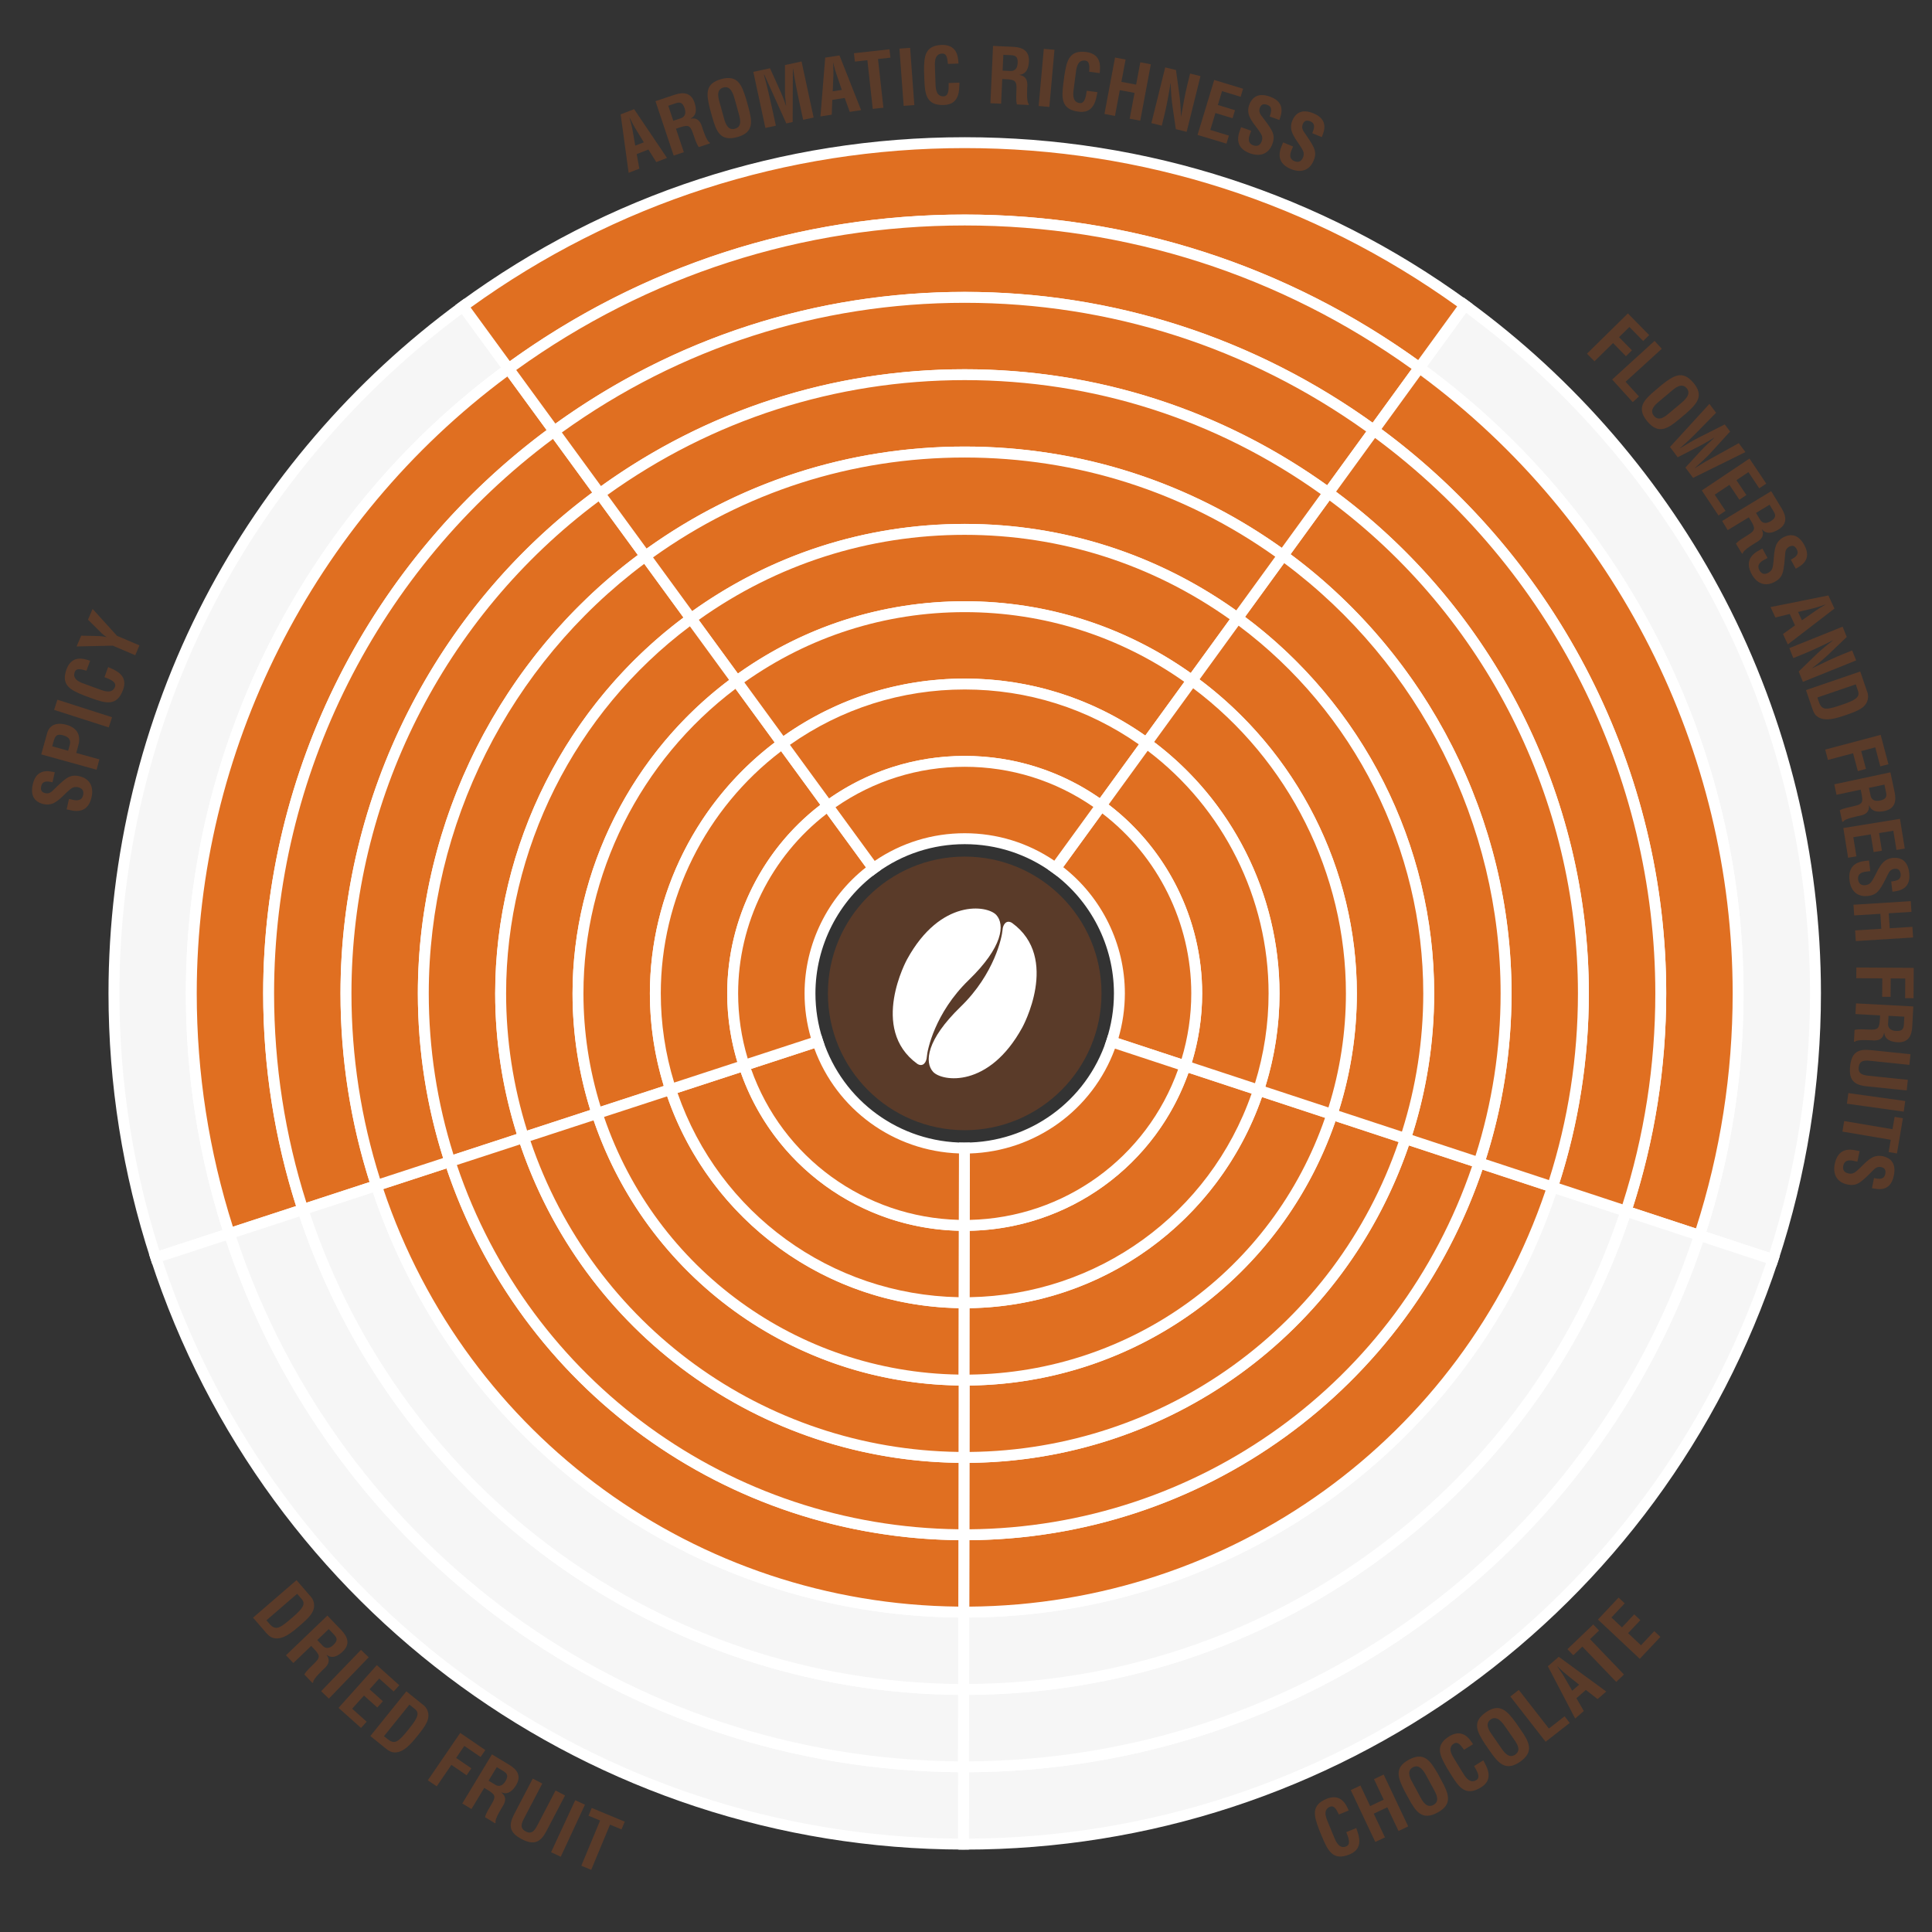 <svg xml:space="preserve" style="enable-background:new 0 0 595.28 595.28;" viewBox="0 0 595.28 595.28" y="0px" x="0px" id="Livello_1" version="1.1" xmlns:xlink="http://www.w3.org/1999/xlink" xmlns="http://www.w3.org/2000/svg"><rect x="0" y="0" width="595.28" height="595.28" fill="#333333" stroke="none"/> <style type="text/css"> .st0{fill:#F6F6F6;} .st1{fill:#FFFFFF;} .st2{fill:#E06F21;} .st3{fill:#5A3B29;} </style> <path d="M58.94,306.08c0-79.05,38.5-149.1,97.77-192.45l-14.05-19.25C77.47,142.07,35.11,219.12,35.11,306.08 c0,28.42,4.54,55.78,12.91,81.41l22.66-7.4C63.07,356.79,58.94,331.92,58.94,306.08z" class="st0"></path> <path d="M46.94,389.61l-0.52-1.6c-8.62-26.41-12.99-53.97-12.99-81.94c0-42.19,10.21-84.16,29.52-121.35 c18.68-35.99,45.91-67.7,78.72-91.7l1.36-0.99L159.06,114l-1.36,0.99c-60.79,44.46-97.08,115.9-97.08,191.09 c0,25.08,3.92,49.81,11.65,73.49l0.52,1.6L46.94,389.61z M142.3,96.74c-31.79,23.58-58.18,54.51-76.37,89.54 C46.87,223,36.79,264.42,36.79,306.08c0,27.04,4.14,53.71,12.31,79.29l19.46-6.36c-7.5-23.54-11.3-48.06-11.3-72.93 c0-75.7,36.27-147.65,97.11-192.81L142.3,96.74z" class="st1"></path> <path d="M535.53,306.08c0,26.04-4.19,51.1-11.91,74.55l22.64,7.46c8.49-25.8,13.1-53.36,13.1-82.01 c0-87.17-42.57-164.4-108.04-212.05l-14.01,19.28C496.83,156.63,535.53,226.83,535.53,306.08z" class="st0"></path> <path d="M547.33,390.21l-25.83-8.51l0.53-1.6c7.85-23.84,11.83-48.75,11.83-74.03c0-75.41-36.46-146.96-97.52-191.42 l-1.36-0.99l15.99-22l1.36,0.99c32.95,23.99,60.3,55.73,79.07,91.79c19.4,37.27,29.66,79.32,29.66,121.62 c0,28.18-4.44,55.95-13.19,82.53L547.33,390.21z M525.74,379.56l19.45,6.4c8.29-25.76,12.5-52.62,12.5-79.88 c0-41.76-10.12-83.28-29.28-120.07c-18.28-35.11-44.78-66.07-76.71-89.63l-12.03,16.56c61.12,45.15,97.55,117.22,97.55,193.14 C537.21,331.15,533.35,355.86,525.74,379.56z" class="st1"></path> <path d="M297.24,67.79c52.36,0,100.76,16.9,140.08,45.52l14.01-19.28c-43.25-31.48-96.5-50.07-154.09-50.07 c-57.81,0-111.24,18.73-154.58,50.43l14.05,19.25C196.11,84.81,244.68,67.79,297.24,67.79z" class="st2"></path> <path d="M156.35,115.98l-16.04-21.96l1.36-0.99c45.39-33.2,99.19-50.75,155.57-50.75c56.16,0,109.79,17.43,155.08,50.39 l1.36,0.99l-15.99,22l-1.36-0.99c-40.62-29.57-88.72-45.2-139.09-45.2c-50.57,0-98.82,15.74-139.53,45.52L156.35,115.98z M145.01,94.75l12.07,16.53c41.01-29.56,89.43-45.18,140.15-45.18c50.53,0,98.79,15.5,139.71,44.86l12.03-16.56 c-44.42-31.91-96.85-48.77-151.74-48.77C242.14,45.64,189.54,62.61,145.01,94.75z" class="st1"></path> <path d="M523.62,380.63c-31.3,95.09-120.82,163.74-226.38,163.74c-0.12,0-0.24,0-0.35,0l-0.04,23.83 c0.13,0,0.26,0,0.39,0c116.12,0,214.59-75.52,249.02-180.12L523.62,380.63z" class="st0"></path> <path d="M297.24,569.89l-1.91,0l-0.16-1.69l0.04-25.51l1.89,0c102.59,0,192.92-65.34,224.93-162.59l0.53-1.6l25.83,8.51 l-0.53,1.6C512.17,497.04,411.45,569.89,297.24,569.89z M298.56,546.05l-0.03,20.46c111.76-0.61,210.06-71.66,245.6-177.36 l-19.45-6.4C491.9,480.08,401.35,545.49,298.56,546.05z" class="st1"></path> <path d="M70.68,380.09l-22.66,7.4C82.23,492.28,180.67,568.03,296.85,568.2l0.04-23.83 C191.27,544.22,101.78,475.36,70.68,380.09z" class="st0"></path> <path d="M298.52,569.88l-1.68,0c-114.32-0.17-214.96-73.25-250.42-181.87l-0.52-1.6l25.85-8.45l0.52,1.6 c31.8,97.42,122.07,162.97,224.61,163.12l1.68,0L298.52,569.88z M50.15,388.57c35.29,105.82,133.4,177.08,245.02,177.94l0.03-20.47 c-102.75-0.85-193.05-66.44-225.59-163.83L50.15,388.57z" class="st1"></path> <path d="M82.77,306.08c0-71.15,34.65-134.19,87.99-173.21l-14.05-19.25c-59.27,43.35-97.77,113.4-97.77,192.45 c0,25.84,4.13,50.71,11.74,74.01l22.66-7.4C86.49,351.72,82.77,329.34,82.77,306.08z" class="st2"></path> <path d="M69.6,382.21l-0.52-1.6c-7.84-24.02-11.82-49.1-11.82-74.53c0-76.26,36.81-148.71,98.46-193.81l1.36-0.99 l16.04,21.96l-1.36,0.99c-54.67,39.99-87.31,104.23-87.31,171.85c0,22.55,3.53,44.79,10.48,66.09l0.52,1.6L69.6,382.21z M156.35,115.99c-59.98,44.53-95.73,115.46-95.73,190.1c0,24.52,3.75,48.69,11.14,71.89l19.46-6.36 c-6.72-21.15-10.13-43.19-10.13-65.53c0-68.13,32.61-132.88,87.33-173.57L156.35,115.99z" class="st1"></path> <path d="M297.24,91.61c47.12,0,90.68,15.21,126.07,40.97l14.01-19.28C398,84.68,349.59,67.79,297.24,67.79 c-52.55,0-101.12,17.03-140.52,45.84l14.05,19.25C206.22,106.94,249.94,91.61,297.24,91.61z" class="st2"></path> <path d="M170.4,135.23l-16.04-21.96l1.36-0.99c41.29-30.2,90.23-46.17,141.52-46.17c51.09,0,99.87,15.85,141.07,45.84 l1.36,0.99l-15.98,22l-1.36-0.99c-36.53-26.59-79.78-40.65-125.08-40.65c-45.48,0-88.87,14.16-125.48,40.94L170.4,135.23z M159.06,114l12.07,16.53c36.9-26.56,80.47-40.6,126.1-40.6c45.45,0,88.88,13.93,125.7,40.31l12.03-16.56 c-40.33-28.93-87.92-44.21-137.73-44.21C247.23,69.47,199.49,84.86,159.06,114z" class="st1"></path> <path d="M93.33,372.69l-22.66,7.4c31.1,95.26,120.59,164.12,226.2,164.28l0.04-23.83 C201.87,520.4,121.32,458.43,93.33,372.69z" class="st0"></path> <path d="M298.56,546.05l-1.68,0c-104-0.15-195.54-66.64-227.8-165.44l-0.52-1.6l25.85-8.45l0.52,1.6 c28.6,87.61,109.77,146.56,201.99,146.69l1.68,0L298.56,546.05z M72.8,381.17c32.09,96,121.12,160.66,222.4,161.52l0.03-20.47 c-92.42-0.84-173.63-59.83-202.97-147.41L72.8,381.17z" class="st1"></path> <path d="M437.32,113.31l-14.01,19.28c53.57,38.99,88.39,102.17,88.39,173.5c0,23.44-3.77,45.99-10.72,67.1l22.64,7.46 c7.72-23.46,11.91-48.51,11.91-74.55C535.53,226.83,496.83,156.63,437.32,113.31z" class="st2"></path> <path d="M524.69,382.76l-25.83-8.51l0.53-1.6c7.06-21.44,10.64-43.84,10.64-66.57c0-67.81-32.79-132.16-87.7-172.14 l-1.36-0.99l15.98-22l1.36,0.99c61.93,45.08,98.91,117.66,98.91,194.13c0,25.63-4.04,50.89-12,75.08L524.69,382.76z M503.1,372.11 l19.45,6.4c7.5-23.36,11.31-47.72,11.31-72.43c0-74.85-35.92-145.9-96.17-190.42l-12.03,16.56 c54.97,40.67,87.73,105.54,87.73,173.86C513.38,328.61,509.92,350.81,503.1,372.11z" class="st1"></path> <path d="M297.24,520.55c-0.11,0-0.21,0-0.32,0l-0.04,23.83c0.12,0,0.24,0,0.35,0c105.57,0,195.09-68.65,226.38-163.74 l-22.64-7.46C472.81,458.76,392.25,520.55,297.24,520.55z" class="st0"></path> <path d="M297.24,546.06l-1.9,0l-0.14-1.69l0.04-25.51l1.86,0l0.13,1.68v-1.68c92.13,0,173.36-58.76,202.15-146.21 l0.53-1.6l25.83,8.51l-0.53,1.6C492.75,479.79,401.13,546.06,297.24,546.06z M298.6,522.22l-0.03,20.47 c101.42-0.61,190.61-65.08,222.93-160.99l-19.45-6.4C472.49,462.83,391.06,521.65,298.6,522.22z" class="st1"></path> <path d="M106.6,306.08c0-63.24,30.8-119.28,78.22-153.96l-14.05-19.25c-53.34,39.01-87.99,102.06-87.99,173.21 c0,23.26,3.72,45.64,10.56,66.61l22.66-7.4C109.9,346.65,106.6,326.75,106.6,306.08z" class="st2"></path> <path d="M92.26,374.81l-0.52-1.6c-7.06-21.64-10.65-44.22-10.65-67.13c0-68.69,33.15-133.95,88.68-174.56l1.36-0.99 l16.04,21.96l-1.36,0.99c-48.55,35.51-77.53,92.56-77.53,152.6c0,20.03,3.13,39.77,9.31,58.69l0.52,1.6L92.26,374.81z M170.4,135.23 c-53.85,40.05-85.95,103.79-85.95,170.85c0,21.99,3.35,43.68,9.96,64.49l19.46-6.36c-5.94-18.76-8.96-38.31-8.96-58.13 c0-60.56,28.96-118.12,77.55-154.32L170.4,135.23z" class="st1"></path> <path d="M115.99,365.29l-22.66,7.4c27.99,85.74,108.53,147.71,203.58,147.85l0.04-23.83 C212.46,496.59,140.87,441.5,115.99,365.29z" class="st0"></path> <path d="M298.6,522.23l-1.68,0c-93.67-0.14-176.13-60.02-205.18-149.01l-0.52-1.6l25.85-8.45l0.52,1.6 c25.4,77.8,97.48,130.15,179.37,130.27l1.68,0L298.6,522.23z M95.46,373.77c28.88,86.19,108.83,144.25,199.78,145.09l0.03-20.47 c-82.09-0.82-154.22-53.2-180.35-130.98L95.46,373.77z" class="st1"></path> <path d="M170.76,132.87l14.05,19.25c31.52-23.05,70.38-36.68,112.42-36.68c41.89,0,80.61,13.52,112.06,36.42 l14.01-19.28c-35.39-25.76-78.95-40.97-126.07-40.97C249.94,91.61,206.22,106.94,170.76,132.87z" class="st2"></path> <path d="M184.45,154.47l-16.04-21.96l1.36-0.99c37.19-27.2,81.27-41.58,127.46-41.58c46.02,0,89.95,14.28,127.06,41.29 l1.36,0.99l-15.98,22l-1.36-0.99c-32.44-23.61-70.85-36.1-111.08-36.1c-40.38,0-78.91,12.57-111.43,36.35L184.45,154.47z M173.12,133.25l12.07,16.53c32.81-23.57,71.51-36.01,112.05-36.01c40.38,0,78.96,12.36,111.69,35.75l12.03-16.56 C384.71,107,341.97,93.3,297.24,93.3C252.32,93.3,209.44,107.1,173.12,133.25z" class="st1"></path> <path d="M297.24,496.72c-0.09,0-0.19,0-0.28,0l-0.04,23.83c0.11,0,0.21,0,0.32,0c95.01,0,175.58-61.79,203.75-147.37 l-22.64-7.46C453.3,441.79,381.69,496.72,297.24,496.72z" class="st0"></path> <path d="M297.24,522.23l-1.84-0.03l-0.16-1.66l0.04-25.51l1.85,0l0.11,1.68v-1.68c81.81,0,153.95-52.18,179.51-129.84 l0.53-1.6l25.83,8.51l-0.53,1.6C473.34,462.54,390.82,522.23,297.24,522.23z M298.63,498.39l-0.03,20.46 c91.08-0.63,171.17-58.51,200.25-144.61l-19.45-6.4C453.08,445.57,380.76,497.81,298.63,498.39z" class="st1"></path> <path d="M487.87,306.08c0,20.83-3.35,40.88-9.53,59.64l22.64,7.46c6.95-21.11,10.72-43.66,10.72-67.1 c0-71.32-34.83-134.51-88.39-173.5l-14.01,19.28C456.91,186.52,487.87,242.68,487.87,306.08z" class="st2"></path> <path d="M502.05,375.3l-25.83-8.51l0.53-1.6c6.27-19.04,9.45-38.93,9.45-59.12c0-60.22-29.11-117.36-77.88-152.86 l-1.36-0.99l15.98-22l1.36,0.99c55.78,40.6,89.09,105.97,89.09,174.86c0,23.09-3.64,45.84-10.81,67.62L502.05,375.3z M480.46,364.65 l19.45,6.41c6.71-20.96,10.12-42.81,10.12-64.97c0-67.25-32.24-131.1-86.35-171.14l-12.03,16.56 c48.81,36.19,77.91,93.85,77.91,154.58C489.55,326.06,486.49,345.76,480.46,364.65z" class="st1"></path> <path d="M297.24,472.89c-0.08,0-0.17,0-0.25,0l-0.04,23.83c0.09,0,0.19,0,0.28,0c84.45,0,156.07-54.92,181.11-130.99 l-22.64-7.46C433.8,424.83,371.13,472.89,297.24,472.89z" class="st2"></path> <path d="M297.24,498.4l-1.83-0.03l-0.14-1.66l0.04-25.51l1.93,0c71.49,0,134.53-45.6,156.87-113.47l0.53-1.6l25.83,8.51 l-0.53,1.6C453.92,445.29,380.5,498.4,297.24,498.4z M298.67,474.56l-0.03,20.47c80.74-0.63,151.72-51.93,177.58-128.24l-19.45-6.41 C433.67,428.31,370.46,473.97,298.67,474.56z" class="st1"></path> <path d="M464.04,306.08c0,18.23-2.93,35.77-8.34,52.19l22.64,7.46c6.18-18.76,9.53-38.81,9.53-59.64 c0-63.4-30.96-119.56-78.57-154.22l-14.01,19.28C436.95,201.47,464.04,250.61,464.04,306.08z" class="st2"></path> <path d="M479.41,367.85l-25.83-8.51l0.53-1.6c5.48-16.64,8.25-34.02,8.25-51.66c0-52.62-25.44-102.56-68.06-133.58 l-1.36-0.99l15.98-22l1.36,0.99c49.63,36.13,79.26,94.29,79.26,155.58c0,20.54-3.23,40.79-9.61,60.17L479.41,367.85z M457.82,357.19 l19.44,6.41c5.92-18.56,8.93-37.9,8.93-57.52c0-59.66-28.57-116.3-76.52-151.86l-12.03,16.56c42.66,31.72,68.09,82.17,68.09,135.31 C465.72,323.51,463.06,340.7,457.82,357.19z" class="st1"></path> <path d="M138.64,357.89l-22.66,7.4c24.88,76.21,96.47,131.3,180.96,131.42l0.04-23.83 C223.06,472.78,160.41,424.57,138.64,357.89z" class="st2"></path> <path d="M298.63,498.4l-1.68,0c-83.34-0.12-156.71-53.4-182.56-132.58l-0.52-1.6l25.85-8.44l0.52,1.6 c22.19,67.98,85.19,113.73,156.75,113.84l1.68,0L298.63,498.4z M118.11,366.36c25.68,76.39,96.52,127.84,177.16,128.66l0.03-20.47 c-71.76-0.81-134.8-46.59-157.73-114.55L118.11,366.36z" class="st1"></path> <path d="M106.6,306.08c0,20.67,3.3,40.57,9.39,59.21l22.66-7.4c-5.32-16.31-8.22-33.72-8.22-51.81 c0-55.34,26.95-104.37,68.44-134.72l-14.05-19.25C137.4,186.8,106.6,242.84,106.6,306.08z" class="st2"></path> <path d="M114.91,367.41l-0.52-1.6c-6.28-19.25-9.47-39.35-9.47-59.73c0-61.12,29.5-119.18,78.91-155.32l1.36-0.99 l16.04,21.96l-1.36,0.99c-42.42,31.03-67.75,80.88-67.75,133.36c0,17.5,2.74,34.76,8.13,51.29l0.52,1.6L114.91,367.41z M184.46,154.48c-47.73,35.57-76.17,92.12-76.17,151.6c0,19.46,2.96,38.66,8.79,57.09l19.46-6.36c-5.17-16.38-7.79-33.44-7.79-50.73 c0-52.98,25.3-103.35,67.78-135.07L184.46,154.48z" class="st1"></path> <path d="M297.24,139.27c36.65,0,70.53,11.83,98.06,31.86l14.01-19.28c-31.46-22.9-70.18-36.42-112.06-36.42 c-42.04,0-80.9,13.62-112.42,36.68l14.05,19.25C226.45,151.19,260.45,139.27,297.24,139.27z" class="st2"></path> <path d="M198.5,173.72l-16.04-21.96l1.36-0.99c33.09-24.21,72.31-37,113.41-37c40.94,0,80.03,12.7,113.05,36.74 l1.36,0.99l-15.98,22l-1.36-0.99c-28.35-20.64-61.92-31.54-97.07-31.54c-35.29,0-68.96,10.99-97.37,31.77L198.5,173.72z M187.17,152.49l12.07,16.53c28.7-20.57,62.55-31.43,98-31.43c35.31,0,69.04,10.78,97.68,31.2l12.03-16.56 c-32.15-22.98-70.05-35.11-109.71-35.11C257.41,117.13,219.39,129.35,187.17,152.49z" class="st1"></path> <path d="M297.24,449.06c-0.07,0-0.14-0.01-0.21-0.01l-0.04,23.83c0.08,0,0.17,0,0.25,0 c73.9,0,136.56-48.06,158.47-114.62l-22.67-7.46C414.26,407.86,360.57,449.06,297.24,449.06z" class="st2"></path> <path d="M297.24,474.57h-1.68l-0.25-1.69l0.04-25.51l1.89,0c61.16,0,115.09-39.02,134.21-97.1l0.53-1.6l25.86,8.52 l-0.53,1.6C434.51,428.04,370.18,474.57,297.24,474.57z M298.7,450.73l-0.03,20.47c70.34-0.6,132.26-45.33,154.9-111.86l-19.47-6.41 C414.23,411.04,360.15,450.12,298.7,450.73z" class="st1"></path> <path d="M440.21,306.08c0,15.63-2.54,30.65-7.17,44.72l22.67,7.46c5.4-16.42,8.34-33.96,8.34-52.19 c0-55.47-27.09-104.62-68.75-134.94l-14.02,19.3C416.98,216.43,440.21,258.53,440.21,306.08z" class="st2"></path> <path d="M456.78,360.39l-25.86-8.52l0.53-1.6c4.7-14.29,7.09-29.16,7.09-44.2c0-45.01-21.78-87.74-58.25-114.29 l-1.36-0.99l16-22.01l1.36,0.99c43.48,31.65,69.44,82.6,69.44,136.3c0,18-2.83,35.73-8.42,52.71L456.78,360.39z M435.15,349.73 l19.47,6.41c5.13-16.15,7.74-32.99,7.74-50.06c0-52.07-24.9-101.5-66.7-132.59l-12.04,16.57c36.52,27.25,58.28,70.49,58.28,116.01 C441.89,320.91,439.63,335.59,435.15,349.73z" class="st1"></path> <path d="M154.26,306.08c0-47.43,23.11-89.45,58.67-115.46l-14.06-19.26c-41.49,30.34-68.44,79.38-68.44,134.72 c0,18.09,2.89,35.5,8.22,51.81l22.68-7.41C156.76,336.5,154.26,321.59,154.26,306.08z" class="st2"></path> <path d="M137.57,360.01l-0.52-1.6c-5.51-16.87-8.3-34.47-8.3-52.33c0-53.54,25.84-104.41,69.13-136.07l1.36-0.99 l16.05,21.98l-1.36,0.99c-36.31,26.56-57.99,69.21-57.99,114.1c0,14.92,2.35,29.69,6.98,43.88l0.52,1.6L137.57,360.01z M198.51,173.72c-41.61,31.09-66.4,80.44-66.4,132.36c0,16.94,2.56,33.64,7.62,49.69l19.48-6.37c-4.4-14.04-6.64-28.6-6.64-43.32 c0-45.4,21.65-88.56,58.01-115.81L198.51,173.72z" class="st1"></path> <path d="M297.24,163.1c31.41,0,60.44,10.16,84.04,27.33l14.02-19.3c-27.52-20.04-61.41-31.86-98.06-31.86 c-36.79,0-70.79,11.92-98.37,32.09l14.06,19.26C236.57,173.33,265.7,163.1,297.24,163.1z" class="st2"></path> <path d="M212.57,192.98L196.52,171l1.36-0.99c28.99-21.21,63.35-32.42,99.36-32.42c35.87,0,70.12,11.13,99.05,32.19 l1.36,0.99l-16,22.02l-1.36-0.99c-24.27-17.67-52.99-27.01-83.05-27.01c-30.18,0-58.99,9.4-83.31,27.2L212.57,192.98z M201.22,171.74l12.08,16.55c24.62-17.58,53.6-26.86,83.93-26.86c30.21,0,59.1,9.22,83.66,26.67l12.04-16.57 c-28.06-20-61.11-30.56-95.7-30.56C262.51,140.96,229.35,151.59,201.22,171.74z" class="st1"></path> <path d="M296.99,472.88l0.04-23.83c-63.37-0.09-117.04-41.42-135.7-98.57l-22.68,7.41 C160.41,424.57,223.06,472.78,296.99,472.88z" class="st2"></path> <path d="M298.67,474.57l-1.68,0c-73.02-0.11-137.29-46.79-159.94-116.15l-0.52-1.6l25.87-8.45l0.52,1.6 c18.99,58.18,72.89,97.32,134.1,97.41l1.68,0L298.67,474.57z M140.77,358.96c22.47,66.58,84.23,111.43,154.54,112.23l0.03-20.47 c-61.42-0.79-115.36-39.98-135.08-98.12L140.77,358.96z" class="st1"></path> <path d="M433.04,350.8l-22.63-7.45c-15.65,47.54-60.39,81.88-113.17,81.88c-0.06,0-0.12,0-0.18,0l-0.04,23.83 c0.07,0,0.14,0.01,0.21,0.01C360.57,449.06,414.26,407.86,433.04,350.8z" class="st2"></path> <path d="M297.24,450.74l-1.89-0.01l-0.01-1.68l0.04-25.51l1.87,0c50.83,0,95.67-32.44,111.56-80.72l0.53-1.6l25.83,8.51 l-0.53,1.6C415.06,410.79,359.85,450.74,297.24,450.74z M298.74,426.9l-0.03,20.47c59.99-0.61,112.79-38.76,132.2-95.5l-19.44-6.4 C394.83,393.78,349.85,426.28,298.74,426.9z" class="st1"></path> <path d="M297.24,186.93c26.18,0,50.37,8.46,70.03,22.78l14.01-19.27c-23.59-17.17-52.62-27.33-84.04-27.33 c-31.53,0-60.66,10.23-84.3,27.52l14.05,19.24C246.68,195.46,270.96,186.93,297.24,186.93z" class="st2"></path> <path d="M226.62,212.22l-16.03-21.96l1.36-0.99c24.91-18.22,54.4-27.85,85.3-27.85c30.77,0,60.17,9.56,85.02,27.65 l1.36,0.99l-15.98,22l-1.36-0.99c-20.18-14.69-44.05-22.45-69.04-22.45c-25.09,0-49.04,7.82-69.26,22.61L226.62,212.22z M215.29,191 l12.07,16.53c20.51-14.58,44.64-22.27,69.88-22.27c25.14,0,49.19,7.64,69.65,22.12l12.03-16.56 c-23.98-17.03-52.19-26.03-81.68-26.03C267.62,164.78,239.32,173.84,215.29,191z" class="st1"></path> <path d="M416.38,306.08c0,13.02-2.12,25.54-5.98,37.27l22.63,7.45c4.63-14.07,7.17-29.1,7.17-44.72 c0-47.55-23.23-89.65-58.94-115.65l-14.01,19.27C397.02,231.37,416.38,266.46,416.38,306.08z" class="st2"></path> <path d="M434.11,352.93l-25.83-8.51l0.53-1.6c3.91-11.88,5.89-24.24,5.89-36.74c0-37.42-18.1-72.94-48.43-95.01 l-1.36-0.99l15.98-22l1.36,0.99c37.34,27.18,59.63,70.92,59.63,117.01c0,15.39-2.44,30.61-7.26,45.25L434.11,352.93z M412.52,342.27 l19.44,6.4c4.36-13.8,6.57-28.12,6.57-42.6c0-44.45-21.24-86.67-56.9-113.29l-12.03,16.56c30.38,22.77,48.46,58.8,48.46,96.73 C418.06,318.38,416.2,330.55,412.52,342.27z" class="st1"></path> <path d="M178.09,306.08c0-39.53,19.26-74.54,48.89-96.21l-14.05-19.24c-35.56,26.01-58.67,68.02-58.67,115.46 c0,15.51,2.5,30.42,7.06,44.4l22.65-7.4C180.17,331.43,178.09,319,178.09,306.08z" class="st2"></path> <path d="M160.25,352.6l-0.52-1.6c-4.74-14.53-7.15-29.64-7.15-44.92c0-45.96,22.19-89.63,59.36-116.81l1.36-0.99 l16.03,21.96l-1.36,0.99c-30.19,22.08-48.21,57.54-48.21,94.86c0,12.41,1.95,24.68,5.8,36.48l0.52,1.6L160.25,352.6z M212.57,192.98 c-35.5,26.62-56.63,68.77-56.63,113.1c0,14.36,2.18,28.58,6.47,42.28l19.46-6.36c-3.62-11.64-5.46-23.71-5.46-35.92 c0-37.83,18-73.8,48.23-96.57L212.57,192.98z" class="st1"></path> <path d="M183.98,343.08l-22.65,7.4c18.66,57.16,72.33,98.48,135.7,98.57l0.04-23.83 C244.25,425.15,199.53,390.71,183.98,343.08z" class="st2"></path> <path d="M298.7,450.74l-1.68,0c-62.67-0.09-117.85-40.17-137.3-99.73l-0.52-1.6l25.85-8.44l0.52,1.6 c15.79,48.37,60.59,80.91,111.49,80.99l1.68,0L298.7,450.74z M163.45,351.55c19.27,56.77,71.93,95.02,131.89,95.81l0.03-20.47 c-51.09-0.78-95.95-33.36-112.46-81.7L163.45,351.55z" class="st1"></path> <path d="M201.92,306.08c0-31.62,15.41-59.63,39.12-76.97l-14.05-19.24c-29.63,21.67-48.89,56.69-48.89,96.21 c0,12.92,2.08,25.35,5.89,37l22.65-7.4C203.58,326.36,201.92,316.42,201.92,306.08z" class="st2"></path> <path d="M182.9,345.2l-0.52-1.6c-3.96-12.13-5.97-24.76-5.97-37.52c0-38.39,18.54-74.86,49.58-97.57l1.36-0.99 l16.03,21.96l-1.36,0.99c-24.06,17.6-38.43,45.87-38.43,75.61c0,9.89,1.56,19.67,4.63,29.08l0.52,1.6L182.9,345.2z M226.62,212.23 c-29.37,22.14-46.85,57.1-46.85,93.85c0,11.85,1.78,23.57,5.29,34.87l19.46-6.35c-2.84-9.25-4.28-18.83-4.28-28.52 c0-30.26,14.34-59.03,38.46-77.32L226.62,212.23z" class="st1"></path> <path d="M297.24,210.76c20.94,0,40.3,6.77,56.02,18.22l14.01-19.27c-19.66-14.31-43.85-22.78-70.03-22.78 c-26.28,0-50.55,8.53-70.25,22.93l14.05,19.24C256.79,217.58,276.21,210.76,297.24,210.76z" class="st2"></path> <path d="M240.67,231.46l-16.03-21.96l1.36-0.99c20.8-15.22,45.44-23.26,71.25-23.26c25.7,0,50.26,7.99,71.02,23.1 l1.36,0.99l-15.98,21.99l-1.36-0.99c-16.09-11.71-35.12-17.9-55.03-17.9c-20,0-39.09,6.23-55.21,18.02L240.67,231.46z M229.34,210.24l12.07,16.53c16.41-11.58,35.67-17.69,55.83-17.69c20.07,0,39.27,6.07,55.64,17.56l12.03-16.56 c-19.89-14.05-43.25-21.47-67.67-21.47C272.71,188.61,249.27,196.09,229.34,210.24z" class="st1"></path> <path d="M206.63,335.68l-22.65,7.4c15.55,47.63,60.28,82.07,113.08,82.14l0.04-23.83 C254.85,401.33,219.07,373.78,206.63,335.68z" class="st2"></path> <path d="M298.74,426.91l-1.68,0c-52.35-0.08-98.44-33.55-114.68-83.3l-0.52-1.6l25.85-8.44l0.52,1.6 c12.59,38.55,48.3,64.5,88.87,64.55l1.68,0L298.74,426.91z M186.11,344.15c16.07,46.95,59.64,78.6,109.27,79.38l0.03-20.47 c-40.77-0.76-76.53-26.74-89.85-65.26L186.11,344.15z" class="st1"></path> <path d="M297.24,401.4c-0.05,0-0.09,0-0.14,0l-0.04,23.83c0.06,0,0.12,0,0.18,0c52.78,0,97.52-34.34,113.17-81.88 l-22.63-7.45C375.25,373.93,339.46,401.4,297.24,401.4z" class="st2"></path> <path d="M297.24,426.91l-1.83-0.05l-0.03-1.64l0.04-25.51l1.82,0c40.53,0,76.27-25.86,88.94-64.35l0.53-1.6l25.83,8.51 l-0.53,1.6C395.65,393.54,349.53,426.91,297.24,426.91z M298.77,403.07l-0.03,20.47c49.65-0.62,93.34-32.19,109.53-79.12l-19.44-6.4 C375.42,376.52,339.56,402.43,298.77,403.07z" class="st1"></path> <path d="M367.26,209.71l-14.01,19.27c23.81,17.33,39.29,45.4,39.29,77.1c0,10.42-1.69,20.43-4.78,29.82l22.63,7.45 c3.86-11.73,5.98-24.25,5.98-37.27C416.38,266.46,397.02,231.37,367.26,209.71z" class="st2"></path> <path d="M411.48,345.47l-25.83-8.51l0.53-1.6c3.12-9.47,4.7-19.33,4.7-29.29c0-29.83-14.43-58.14-38.6-75.74l-1.36-0.99 l15.98-21.99l1.36,0.99c31.19,22.7,49.81,59.24,49.81,97.73c0,12.86-2.04,25.57-6.06,37.79L411.48,345.47z M389.88,334.82l19.44,6.4 c3.57-11.39,5.38-23.2,5.38-35.14c0-36.86-17.57-71.88-47.07-94.01l-12.03,16.56c24.22,18.29,38.64,47.11,38.64,77.46 C394.23,315.84,392.77,325.5,389.88,334.82z" class="st1"></path> <path d="M229.28,328.28l-22.65,7.4c12.44,38.1,48.22,65.65,90.47,65.71l0.04-23.83 C265.45,377.52,238.61,356.86,229.28,328.28z" class="st2"></path> <path d="M298.77,403.08l-1.68,0c-42.03-0.06-79.02-26.94-92.06-66.87l-0.52-1.6l25.85-8.44l0.52,1.6 c9.38,28.74,36.01,48.08,66.25,48.13l1.68,0L298.77,403.08z M208.76,336.75c12.86,37.14,47.34,62.19,86.65,62.94l0.03-20.47 c-30.44-0.73-57.12-20.11-67.22-48.83L208.76,336.75z" class="st1"></path> <path d="M297.24,377.57c-0.04,0-0.07,0-0.11,0l-0.04,23.83c0.05,0,0.09,0,0.14,0c42.23,0,78.02-27.47,90.54-65.5 l-22.63-7.45C355.75,356.97,328.9,377.57,297.24,377.57z" class="st2"></path> <path d="M297.24,403.08h-1.68l-0.14-1.69l0.04-25.51l1.79,0c30.21,0,56.86-19.28,66.3-47.97l0.53-1.6l25.83,8.51 l-0.53,1.6C376.24,376.29,339.22,403.08,297.24,403.08z M298.81,379.23l-0.03,20.46c39.41-0.69,73.92-25.66,86.86-62.74l-19.44-6.41 C356.02,359.26,329.26,378.59,298.81,379.23z" class="st1"></path> <path d="M225.75,306.08c0-23.72,11.56-44.72,29.34-57.73l-14.05-19.24c-23.71,17.34-39.12,45.35-39.12,76.97 c0,10.34,1.67,20.28,4.71,29.6l22.65-7.4C227,321.29,225.75,313.83,225.75,306.08z" class="st2"></path> <path d="M205.55,337.8l-0.52-1.6c-3.18-9.74-4.79-19.88-4.79-30.12c0-30.82,14.88-60.1,39.8-78.33l1.36-0.99 l16.03,21.96l-1.36,0.99c-17.94,13.12-28.65,34.19-28.65,56.37c0,7.38,1.16,14.67,3.45,21.68l0.52,1.6L205.55,337.8z M240.68,231.47 c-23.25,17.66-37.08,45.42-37.08,74.61c0,9.33,1.38,18.56,4.12,27.48l19.46-6.36c-2.07-6.85-3.11-13.95-3.11-21.12 c0-22.69,10.69-44.27,28.68-58.08L240.68,231.47z" class="st1"></path> <path d="M241.03,229.11l14.05,19.24c11.82-8.65,26.39-13.76,42.15-13.76c15.71,0,30.22,5.08,42.02,13.67l14.01-19.27 c-15.73-11.45-35.08-18.22-56.02-18.22C276.21,210.76,256.79,217.58,241.03,229.11z" class="st2"></path> <path d="M254.72,250.7l-16.03-21.96l1.36-0.99c16.7-12.22,36.48-18.67,57.19-18.67c20.63,0,40.35,6.41,57.01,18.54 l1.36,0.99l-15.98,21.99l-1.36-0.99c-11.99-8.73-26.18-13.34-41.03-13.34c-14.91,0-29.14,4.65-41.16,13.44L254.72,250.7z M243.39,229.49l12.07,16.53c12.3-8.58,26.71-13.11,41.77-13.11c15,0,29.36,4.49,41.64,13.01l12.03-16.56 c-15.79-11.08-34.31-16.92-53.67-16.92C277.8,212.44,259.22,218.33,243.39,229.49z" class="st1"></path> <path d="M368.72,306.08c0,7.81-1.27,15.32-3.59,22.36l22.63,7.45c3.09-9.38,4.78-19.4,4.78-29.82 c0-31.7-15.49-59.77-39.29-77.1l-14.01,19.27C357.11,261.25,368.72,282.31,368.72,306.08z" class="st2"></path> <path d="M388.84,338.02l-25.83-8.51l0.53-1.6c2.32-7.06,3.5-14.41,3.5-21.84c0-22.24-10.76-43.35-28.78-56.46 l-1.36-0.99l15.98-21.99l1.36,0.99c25.04,18.23,39.99,47.56,39.99,78.46c0,10.32-1.64,20.53-4.87,30.34L388.84,338.02z M367.24,327.36l19.44,6.4c2.78-8.98,4.19-18.29,4.19-27.69c0-29.27-13.89-57.08-37.25-74.74l-12.03,16.56 c18.07,13.81,28.82,35.43,28.82,58.18C370.41,313.31,369.34,320.46,367.24,327.36z" class="st1"></path> <path d="M344.89,306.08c0,5.21-0.85,10.22-2.39,14.91l22.63,7.45c2.32-7.04,3.59-14.55,3.59-22.36 c0-23.77-11.62-44.83-29.47-57.82l-14.01,19.27C337.15,276.2,344.89,290.23,344.89,306.08z" class="st2"></path> <path d="M366.21,330.57l-25.83-8.51l0.53-1.6c1.53-4.65,2.31-9.49,2.31-14.38c0-14.65-7.09-28.55-18.96-37.19 l-1.36-0.99l15.98-21.99l1.36,0.99c18.89,13.75,30.16,35.87,30.16,59.18c0,7.78-1.23,15.48-3.67,22.89L366.21,330.57z M344.6,319.91 l19.45,6.4c1.99-6.57,3-13.37,3-20.23c0-21.68-10.22-42.28-27.43-55.46l-12.03,16.56c11.93,9.32,19,23.74,19,38.9 C346.58,310.77,345.91,315.41,344.6,319.91z" class="st1"></path> <path d="M251.93,320.88l-22.65,7.4c9.33,28.58,36.17,49.24,67.85,49.29l0.04-23.83 C276.04,353.71,258.15,339.93,251.93,320.88z" class="st2"></path> <path d="M298.81,379.25l-1.68,0c-31.7-0.05-59.61-20.32-69.44-50.44l-0.52-1.6l25.85-8.45l0.52,1.6 c6.18,18.93,23.72,31.67,43.64,31.7l1.68,0L298.81,379.25z M231.42,329.35c9.65,27.33,35.04,45.78,64.03,46.51l0.03-20.47 c-20.12-0.7-37.71-13.49-44.6-32.4L231.42,329.35z" class="st1"></path> <path d="M297.24,353.74c-0.02,0-0.05,0-0.07,0l-0.04,23.83c0.04,0,0.07,0,0.11,0c31.67,0,58.51-20.6,67.9-49.13 l-22.63-7.45C336.24,340.01,318.35,353.74,297.24,353.74z" class="st2"></path> <path d="M297.24,379.25h-1.68l-0.1-1.69l0.04-25.51l1.75,0c19.9,0,37.45-12.7,43.67-31.6l0.53-1.6l25.83,8.51l-0.53,1.6 C356.83,359.04,328.9,379.25,297.24,379.25z M298.84,355.4l-0.03,20.47c29.06-0.68,54.48-19.07,64.18-46.36l-19.45-6.41 C336.61,342,318.97,354.75,298.84,355.4z" class="st1"></path> <path d="M225.75,306.08c0,7.75,1.25,15.21,3.53,22.2l22.65-7.4c-1.52-4.66-2.35-9.63-2.35-14.8 c0-15.81,7.7-29.82,19.56-38.49l-14.05-19.24C237.3,261.36,225.75,282.36,225.75,306.08z" class="st2"></path> <path d="M228.2,330.4l-0.52-1.6c-2.4-7.35-3.62-14.99-3.62-22.72c0-23.25,11.22-45.33,30.03-59.09l1.36-0.99 l16.03,21.96l-1.36,0.99c-11.82,8.64-18.87,22.52-18.87,37.13c0,4.86,0.76,9.66,2.27,14.28l0.52,1.6L228.2,330.4z M254.73,250.72 c-17.13,13.18-27.3,33.74-27.3,55.36c0,6.81,0.99,13.56,2.95,20.07l19.46-6.36c-1.29-4.46-1.94-9.06-1.94-13.71 c0-15.12,7.04-29.5,18.91-38.83L254.73,250.72z" class="st1"></path> <path d="M297.24,258.42c10.47,0,20.15,3.39,28.01,9.11l14.01-19.27c-11.8-8.59-26.31-13.67-42.02-13.67 c-15.77,0-30.33,5.12-42.15,13.76l14.05,19.24C277.01,261.83,286.72,258.42,297.24,258.42z" class="st2"></path> <path d="M268.77,269.95l-16.03-21.96l1.36-0.99c12.6-9.21,27.52-14.09,43.14-14.09c15.56,0,30.44,4.84,43.01,13.99 l1.36,0.99l-15.98,21.99l-1.36-0.99c-7.9-5.75-17.24-8.79-27.02-8.79c-9.82,0-19.19,3.06-27.11,8.85L268.77,269.95z M257.44,248.73 l12.07,16.53c8.2-5.58,17.74-8.53,27.72-8.53c9.93,0,19.45,2.92,27.62,8.46l12.03-16.56c-11.7-8.1-25.37-12.37-39.66-12.37 C282.89,236.27,269.17,240.58,257.44,248.73z" class="st1"></path> <g> <path d="M193.69,53.25l-2.46-18.01l4.15-1.61l10.13,15.03l-3.3,1.28l-2.43-3.86l-3.6,1.4l0.81,4.49L193.69,53.25z M195.73,44.87l2.64-1.02l-2.65-4.36c-0.45-0.71-0.81-1.43-1.19-2.17c-0.17-0.37-0.36-0.72-0.54-1.06l-0.04,0.02 c0.09,0.37,0.19,0.76,0.32,1.14c0.21,0.8,0.43,1.58,0.58,2.4L195.73,44.87z" class="st3"></path> <path d="M208.28,39.67l2.42,7.22l-3.13,1.05l-5.61-16.77l5.92-1.98c2.71-0.9,5.08-0.65,6.11,2.43 c0.61,1.83,0.79,3.91-1.22,4.91l0.01,0.04c1.94-0.38,2.89,0.62,3.43,2.23c0.23,0.69,1.52,4.84,2.44,5.07l0.1,0.31l-3.44,1.15 c-0.74-0.95-1.36-3.02-1.76-4.14c-0.37-1.02-0.81-2.44-1.99-2.39c-0.93,0.04-1.84,0.37-2.73,0.67L208.28,39.67z M207.45,37.21 l2.46-0.82c1.01-0.41,1.59-1.35,1.03-3.03c-0.63-1.88-1.52-1.93-2.71-1.56l-2.32,0.78L207.45,37.21z" class="st3"></path> <path d="M218.73,33.49c-1.07-4.38-1.63-7.7,3.46-9.11s6.33,1.72,7.67,6.02l0.68,2.43c1.26,4.54,1.85,7.96-3.38,9.41 c-5.23,1.45-6.49-1.77-7.75-6.31L218.73,33.49z M223.12,36.6c0.39,1.41,1.14,3.67,3.32,3.07c2.27-0.63,1.64-2.98,1.19-4.61 l-1.21-4.36c-0.38-1.36-1.15-4.4-3.51-3.75c-2.5,0.69-1.47,3.61-1.1,4.93L223.12,36.6z" class="st3"></path> <path d="M239.06,38.73l-3.23,0.69l-3.72-17.28l5.14-1.11l3.45,7.65c0.56,1.25,1.03,2.55,1.46,3.86l0.05-0.01 c-0.21-1.74-0.34-2.92-0.35-4.1l0-8.39l5.11-1.1l3.72,17.28l-3.23,0.69l-1.17-5.44c-0.74-3.43-1.41-6.88-1.94-10.36l-0.05,0.01 l-0.07,16.48l-1.96,0.42l-6.77-15.01l-0.12,0.02c0.95,3.39,1.75,6.81,2.49,10.24L239.06,38.73z" class="st3"></path> <path d="M252.79,35.87l1.47-18.12l4.4-0.68l6.66,16.86l-3.5,0.54l-1.55-4.29l-3.82,0.59l-0.18,4.56L252.79,35.87z M256.58,28.13l2.8-0.43l-1.65-4.83c-0.29-0.79-0.48-1.57-0.7-2.37c-0.08-0.39-0.19-0.78-0.3-1.15l-0.05,0.01 c0.01,0.38,0.03,0.78,0.06,1.18c0.03,0.83,0.08,1.63,0.05,2.47L256.58,28.13z" class="st3"></path> <path d="M263.11,16.4l10.95-1.21l0.29,2.58l-3.82,0.42l1.66,15l-3.28,0.36l-1.66-15l-3.84,0.43L263.11,16.4z" class="st3"></path> <path d="M278.43,32.62l-1.3-17.64l3.29-0.24l1.3,17.64L278.43,32.62z" class="st3"></path> <path d="M295.62,25.46c-0.01,0.33-0.02,0.69-0.04,1.02c-0.05,3.23-1.05,5.74-4.73,5.87c-5.42,0.19-5.89-3.24-6.05-7.95 l-0.09-2.52c-0.01-4.5,0.23-7.86,5.5-8.04c2.95-0.05,4.65,1.4,4.99,4.4c0.06,0.45,0.12,0.89,0.12,1.34l-3.25,0.11 c-0.18-1.13-0.14-3.25-1.76-3.19c-2.59,0.09-2.27,3.17-2.23,4.53l0.17,4.9c0.05,1.46,0.25,3.84,2.51,3.76 c1.81-0.06,1.5-2.98,1.53-4.11L295.62,25.46z" class="st3"></path> <path d="M308.81,24.35l-0.35,7.6l-3.3-0.15l0.81-17.66l6.24,0.29c2.85,0.13,4.97,1.22,4.82,4.47 c-0.09,1.93-0.68,3.93-2.9,4.14l0,0.05c1.94,0.35,2.47,1.62,2.4,3.32c-0.03,0.73-0.33,5.06,0.45,5.61l-0.02,0.33l-3.63-0.17 c-0.35-1.15-0.18-3.31-0.15-4.49c0.03-1.08,0.12-2.57-1-2.95c-0.88-0.3-1.85-0.32-2.79-0.36L308.81,24.35z M308.92,21.76l2.59,0.12 c1.09-0.02,1.97-0.69,2.05-2.45c0.09-1.98-0.72-2.35-1.96-2.43l-2.45-0.11L308.92,21.76z" class="st3"></path> <path d="M320.03,32.66l1.58-17.61l3.29,0.29l-1.58,17.61L320.03,32.66z" class="st3"></path> <path d="M338.14,28.39c-0.07,0.32-0.13,0.67-0.2,1c-0.58,3.18-1.98,5.5-5.62,5.02c-5.38-0.7-5.28-4.16-4.67-8.84 l0.33-2.5c0.72-4.45,1.51-7.72,6.74-7.04c2.92,0.43,4.36,2.14,4.2,5.16c-0.01,0.45-0.02,0.9-0.1,1.34l-3.23-0.42 c0.01-1.14,0.4-3.23-1.22-3.44c-2.57-0.34-2.76,2.75-2.94,4.11l-0.63,4.86c-0.19,1.45-0.38,3.83,1.86,4.12 c1.8,0.23,1.97-2.69,2.18-3.8L338.14,28.39z" class="st3"></path> <path d="M340.3,35.11l3.26-17.38l3.25,0.61l-1.29,6.88l4.54,0.85l1.29-6.88l3.24,0.61l-3.26,17.38l-3.25-0.61 l1.49-7.95l-4.54-0.85l-1.49,7.95L340.3,35.11z" class="st3"></path> <path d="M366.69,22.66l3.2,0.79l-4.26,17.17l-3.34-0.83l-0.98-6.73c-0.34-2.25-0.51-4.5-0.6-7.39l-0.05-0.01 c-0.24,1.45-0.53,3.22-0.87,4.98c-0.33,1.74-0.69,3.47-1.03,4.85l-0.8,3.23l-3.2-0.79l4.26-17.17l3.32,0.82l0.94,6.87 c0.33,2.2,0.51,4.4,0.6,7.39l0.05,0.01c0.27-1.58,0.57-3.28,0.89-4.95c0.32-1.67,0.66-3.34,1.04-4.87L366.69,22.66z" class="st3"></path> <path d="M368.98,41.57l5.14-16.93l8.89,2.7l-0.75,2.48l-5.73-1.74l-1.29,4.27l5.28,1.6l-0.75,2.48l-5.28-1.6 l-1.58,5.21l5.73,1.74l-0.75,2.48L368.98,41.57z" class="st3"></path> <path d="M391.2,35.89c0.55-1.48,0.94-2.99-0.77-3.6c-1.04-0.37-1.86-0.19-2.26,0.94c-0.45,1.27,0.17,2.04,0.93,3.01 c0.79,1.01,2.24,2.92,2.8,4.08c0.69,1.42,0.67,2.54,0.16,3.98c-1.12,3.15-3.8,4.05-6.84,2.97c-3.73-1.33-4.32-3.89-3.26-6.87 l0.44-1.22l3.11,1.11l-0.35,0.98c-0.64,1.6-0.58,2.95,0.96,3.49c1.31,0.47,2.18,0,2.63-1.26c0.35-0.98,0.14-1.8-0.46-2.64 c-1.17-1.84-2.87-3.47-3.54-5.59c-0.24-0.94-0.21-1.95,0.11-2.84c1.01-2.84,3.17-3.83,6.45-2.65c4.95,1.77,3.46,5.54,2.89,7.19 L391.2,35.89z" class="st3"></path> <path d="M404.32,41.03c0.62-1.45,1.09-2.94-0.59-3.64c-1.02-0.42-1.85-0.28-2.31,0.83c-0.51,1.24,0.07,2.05,0.78,3.05 c0.74,1.05,2.09,3.03,2.6,4.21c0.62,1.46,0.54,2.57-0.04,3.99c-1.28,3.09-3.99,3.86-6.98,2.63c-3.66-1.51-4.12-4.1-2.92-7.02 l0.5-1.2l3.05,1.26l-0.4,0.96c-0.72,1.56-0.72,2.92,0.78,3.54c1.29,0.53,2.17,0.11,2.69-1.13c0.4-0.96,0.23-1.79-0.33-2.66 c-1.08-1.9-2.69-3.61-3.26-5.76c-0.2-0.95-0.11-1.96,0.25-2.83c1.15-2.79,3.35-3.67,6.58-2.33c4.86,2.01,3.18,5.7,2.54,7.32 L404.32,41.03z" class="st3"></path> </g> <g> <path d="M16.18,241.04c-1.54-0.37-3.09-0.57-3.48,1.21c-0.24,1.08,0.04,1.87,1.22,2.13c1.31,0.29,2-0.42,2.87-1.29 c0.9-0.91,2.63-2.58,3.7-3.28c1.33-0.86,2.44-0.98,3.94-0.65c3.27,0.73,4.49,3.27,3.79,6.42c-0.86,3.87-3.33,4.77-6.42,4.08 l-1.27-0.28l0.72-3.22l1.01,0.23c1.67,0.44,3,0.21,3.35-1.38c0.3-1.36-0.27-2.16-1.58-2.45c-1.01-0.23-1.81,0.08-2.57,0.78 c-1.69,1.39-3.1,3.27-5.11,4.2c-0.9,0.35-1.91,0.44-2.83,0.24c-2.95-0.66-4.19-2.67-3.43-6.08c1.14-5.13,5.07-4.11,6.78-3.76 L16.18,241.04z" class="st3"></path> <path d="M29.75,237.17l-17.04-4.73l1.8-6.5c0.84-3.04,3.56-3.29,5.94-2.63c1.45,0.4,2.98,1.24,3.6,2.71 c0.52,1.22,0.4,2.63,0.03,3.85l-0.59,2.13l7.13,1.98L29.75,237.17z M21,231.32l0.47-1.7c0.38-1.39,0.05-2.48-2.02-3.06 c-1.95-0.54-2.46,0.15-2.96,1.94l-0.4,1.45L21,231.32z" class="st3"></path> <path d="M33.51,224.13l-16.84-5.4l1.01-3.14l16.84,5.4L33.51,224.13z" class="st3"></path> <path d="M33.32,205.53c0.3,0.14,0.63,0.28,0.93,0.41c2.98,1.26,4.93,3.13,3.67,6.59c-1.86,5.09-5.22,4.24-9.65,2.63 l-2.37-0.87c-4.18-1.68-7.21-3.16-5.39-8.12c1.06-2.75,3.04-3.78,5.96-2.97c0.44,0.11,0.87,0.22,1.29,0.39l-1.12,3.06 c-1.11-0.25-3.06-1.09-3.62,0.43c-0.89,2.44,2.08,3.3,3.37,3.77l4.61,1.68c1.37,0.5,3.65,1.21,4.43-0.92 c0.62-1.71-2.2-2.51-3.24-2.96L33.32,205.53z" class="st3"></path> <path d="M30,195.97c0.94,0.02,1.88,0.11,2.8,0.35l0.02-0.04c-1.17-0.75-1.9-1.55-2.65-2.31l-3.06-3.03l1.42-3.32 l7.51,8.28l6.92,2.95l-1.29,3.04l-6.92-2.95l-11.15,0.24l1.42-3.32L30,195.97z" class="st3"></path> </g> <g> <path d="M417.89,563.25c0.1,0.31,0.22,0.65,0.32,0.96c1.08,3.05,1.02,5.75-2.38,7.16c-5.01,2.07-6.65-0.98-8.45-5.34 l-0.96-2.33c-1.59-4.22-2.54-7.45,2.34-9.46c2.74-1.08,4.84-0.32,6.21,2.38c0.21,0.4,0.43,0.79,0.58,1.22l-3.01,1.24 c-0.56-0.99-1.26-3-2.77-2.38c-2.4,0.99-1.02,3.76-0.5,5.03l1.87,4.53c0.56,1.35,1.58,3.51,3.67,2.64c1.68-0.69,0.37-3.31,0-4.39 L417.89,563.25z" class="st3"></path> <path d="M423.75,567.54l-7.56-15.98l2.98-1.41l2.99,6.33l4.18-1.97l-2.99-6.33l2.98-1.41l7.56,15.98l-2.98,1.41 l-3.46-7.31l-4.18,1.97l3.46,7.31L423.75,567.54z" class="st3"></path> <path d="M432.76,551.84c-2.02-4.03-3.3-7.14,1.34-9.65c4.64-2.51,6.55,0.26,8.82,4.15l1.2,2.22 c2.25,4.15,3.57,7.34-1.19,9.92c-4.77,2.58-6.72-0.28-8.96-4.42L432.76,551.84z M437.73,553.89c0.7,1.29,1.93,3.32,3.92,2.24 c2.07-1.12,0.94-3.27,0.13-4.76l-2.16-3.98c-0.67-1.24-2.1-4.03-4.26-2.87c-2.28,1.24-0.62,3.85,0.03,5.05L437.73,553.89z" class="st3"></path> <path d="M457.03,542.39c0.15,0.29,0.32,0.61,0.47,0.9c1.55,2.84,1.92,5.52-1.21,7.44c-4.62,2.84-6.72,0.09-9.19-3.92 l-1.32-2.15c-2.24-3.91-3.69-6.95,0.81-9.71c2.54-1.5,4.73-1.08,6.51,1.37c0.28,0.36,0.55,0.71,0.76,1.11l-2.77,1.7 c-0.71-0.89-1.72-2.76-3.11-1.91c-2.21,1.36-0.41,3.88,0.3,5.04l2.57,4.18c0.77,1.25,2.11,3.21,4.04,2.03 c1.55-0.95-0.17-3.33-0.7-4.33L457.03,542.39z" class="st3"></path> <path d="M457.54,537.34c-2.45-3.78-4.07-6.73,0.26-9.74c4.34-3.01,6.54-0.47,9.22,3.15l1.44,2.07 c2.69,3.87,4.36,6.9-0.09,10c-4.45,3.09-6.71,0.47-9.4-3.41L457.54,537.34z M462.71,538.83c0.83,1.2,2.29,3.09,4.15,1.8 c1.94-1.35,0.57-3.35-0.4-4.75l-2.58-3.72c-0.81-1.16-2.54-3.78-4.55-2.38c-2.13,1.48-0.19,3.89,0.59,5.02L462.71,538.83z" class="st3"></path> <path d="M476.23,536.66l-10.87-13.94l2.6-2.03l9.28,11.9l4.83-3.77l1.59,2.04L476.23,536.66z" class="st3"></path> <path d="M485.34,529.51l-8.42-16.11l3.36-2.92l14.63,10.71l-2.67,2.32l-3.6-2.81l-2.92,2.54l2.28,3.95L485.34,529.51z M484.42,520.94l2.13-1.86l-3.97-3.2c-0.67-0.51-1.25-1.07-1.86-1.63c-0.28-0.29-0.58-0.56-0.86-0.81l-0.04,0.03 c0.21,0.32,0.44,0.65,0.68,0.97c0.47,0.69,0.94,1.34,1.36,2.07L484.42,520.94z" class="st3"></path> <path d="M482.95,508.14l7.95-7.62l1.79,1.87l-2.77,2.66l10.45,10.89l-2.38,2.29l-10.45-10.89l-2.79,2.68L482.95,508.14 z" class="st3"></path> <path d="M505.24,511.11l-12.89-12.1l6.36-6.77l1.89,1.77l-4.1,4.37l3.25,3.05l3.78-4.02l1.89,1.78l-3.78,4.02 l3.97,3.73l4.1-4.36l1.89,1.77L505.24,511.11z" class="st3"></path> </g> <g> <path d="M77.97,498.43l13.39-11.56l4.5,5.21c0.52,0.61,1.31,2.05,0.72,3.9c-0.44,1.37-1.78,2.81-3.99,4.72 c-2.64,2.28-5.69,4.92-8.66,3.9c-0.8-0.28-1.42-0.92-1.96-1.55L77.97,498.43z M83.03,500.33c1.93,2.23,3.23,1.36,7.1-1.99 c3.16-2.73,4.13-4.13,2.84-5.63l-1.42-1.64l-9.46,8.17L83.03,500.33z" class="st3"></path> <path d="M95.89,507.13l-5.5,5.27l-2.28-2.38l12.76-12.23l4.32,4.51c1.97,2.06,2.76,4.31,0.41,6.56 c-1.4,1.34-3.2,2.38-4.96,1l-0.03,0.03c1.17,1.59,0.67,2.88-0.55,4.06c-0.53,0.5-3.72,3.44-3.54,4.38l-0.24,0.23l-2.51-2.62 c0.54-1.07,2.15-2.52,2.99-3.35c0.77-0.77,1.86-1.78,1.31-2.82c-0.43-0.83-1.12-1.51-1.77-2.19L95.89,507.13z M97.76,505.33 l1.79,1.87c0.8,0.73,1.9,0.86,3.18-0.37c1.43-1.37,1.1-2.19,0.25-3.11l-1.7-1.77L97.76,505.33z" class="st3"></path> <path d="M98.95,521.08l12.27-12.73l2.38,2.29l-12.27,12.73L98.95,521.08z" class="st3"></path> <path d="M104.31,526.22l11.8-13.17l6.92,6.2l-1.73,1.93l-4.46-4l-2.97,3.32l4.11,3.68l-1.73,1.93l-4.11-3.68 l-3.63,4.05l4.46,4l-1.73,1.93L104.31,526.22z" class="st3"></path> <path d="M114.11,534.9l11.1-13.77l5.36,4.32c0.62,0.5,1.65,1.78,1.4,3.71c-0.18,1.43-1.25,3.08-3.08,5.36 c-2.19,2.72-4.72,5.86-7.82,5.38c-0.84-0.13-1.56-0.65-2.21-1.17L114.11,534.9z M119.43,535.85c2.3,1.85,3.42,0.76,6.63-3.23 c2.62-3.25,3.32-4.8,1.78-6.04l-1.69-1.36l-7.84,9.73L119.43,535.85z" class="st3"></path> <path d="M131.82,548.54l9.98-14.6l7.73,5.28l-1.46,2.14l-5-3.42l-2.53,3.7l4.69,3.21l-1.46,2.14l-4.69-3.21l-4.52,6.62 L131.82,548.54z" class="st3"></path> <path d="M149.2,550.88l-3.94,6.51l-2.82-1.71l9.14-15.13l5.35,3.23c2.44,1.47,3.78,3.44,2.1,6.23 c-1,1.65-2.47,3.13-4.53,2.25l-0.02,0.04c1.54,1.23,1.4,2.61,0.52,4.06c-0.38,0.62-2.7,4.29-2.28,5.15l-0.17,0.28l-3.11-1.88 c0.24-1.18,1.42-3,2.01-4.02c0.54-0.94,1.33-2.2,0.53-3.07c-0.63-0.69-1.47-1.17-2.28-1.65L149.2,550.88z M150.54,548.66l2.22,1.34 c0.97,0.5,2.06,0.33,2.97-1.18c1.02-1.69,0.49-2.4-0.57-3.07l-2.1-1.27L150.54,548.66z" class="st3"></path> <path d="M171.17,551.68l2.93,1.53l-5.71,10.93c-1.81,3.47-3.8,4.53-7.63,2.53c-3.87-2.02-4.13-4.26-2.32-7.73 l5.71-10.93l2.93,1.53l-5.58,10.68c-0.79,1.5-1.47,3.06,0.52,4.1c1.9,0.99,2.79-0.46,3.58-1.96L171.17,551.68z" class="st3"></path> <path d="M169.79,570.7l7.45-16.03l2.99,1.39l-7.45,16.03L169.79,570.7z" class="st3"></path> <path d="M182.32,557.06l10.17,4.22l-0.99,2.39l-3.55-1.47l-5.79,13.93l-3.05-1.27l5.79-13.93l-3.57-1.48L182.32,557.06 z" class="st3"></path> </g> <circle r="42.15" cy="306.08" cx="297.24" class="st3"></circle> <g> <path d="M279.49,295.57c0,0-11.8,21.4,3.15,32.22c1.67,1.05,2.82-0.34,2.94-2.22c0.12-1.88,2.39-13.43,12.92-23.62 c10.52-10.19,11.17-17.1,8.47-20.04C304.2,278.89,289.79,276.78,279.49,295.57z" class="st1"></path> <path d="M314.98,316.59c0,0,11.8-21.4-3.15-32.22c-1.67-1.05-2.82,0.34-2.94,2.22c-0.12,1.88-2.39,13.43-12.92,23.62 c-10.52,10.19-11.16,17.1-8.47,20.04C290.27,333.27,304.68,335.38,314.98,316.59z" class="st1"></path> </g> <g> <path d="M488.97,108.97l12.61-12.4l6.56,6.68l-1.85,1.82l-4.25-4.32l-3.19,3.14l3.98,4.05l-1.85,1.82L497,105.7 l-5.72,5.62L488.97,108.97z" class="st3"></path> <path d="M496.73,116.94l13.07-11.91l2.22,2.44l-11.16,10.16l4.13,4.53l-1.92,1.75L496.73,116.94z" class="st3"></path> <path d="M512.04,118.56c3.54-2.78,6.34-4.66,9.73-0.61c3.39,4.05,1.05,6.47-2.31,9.47l-1.93,1.62 c-3.61,3.03-6.48,4.96-9.96,0.81c-3.48-4.16-1.07-6.64,2.55-9.66L512.04,118.56z M511.02,123.84c-1.12,0.94-2.87,2.56-1.42,4.29 c1.51,1.81,3.39,0.27,4.69-0.82l3.47-2.91c1.08-0.91,3.53-2.87,1.96-4.75c-1.67-1.99-3.9,0.16-4.94,1.03L511.02,123.84z" class="st3"></path> <path d="M526.79,139.85c-1.22,1.32-2.93,2.81-4.6,4.35l0.03,0.04c0.37-0.22,0.72-0.45,1.09-0.67 c1.28-0.81,2.57-1.6,3.92-2.31l8.51-4.71l2.05,2.74l-16.12,7.95l-2.37-3.17l4.8-5.23c1.28-1.4,2.72-2.62,4.09-3.94l-0.03-0.04 c-1.65,0.94-3.23,1.97-4.94,2.8l-6.3,3.23l-2.37-3.17l12.15-13.28l2.05,2.74l-6.84,6.96c-1.07,1.09-2.19,2.11-3.33,3.1 c-0.31,0.29-0.64,0.56-0.96,0.84l0.03,0.04c1.97-1.15,3.88-2.37,5.49-3.16l8.29-4.19l1.64,2.19L526.79,139.85z" class="st3"></path> <path d="M524.35,151.12l14.69-9.83l5.17,7.72l-2.16,1.44l-3.33-4.98l-3.7,2.48l3.07,4.58l-2.16,1.44l-3.07-4.58 l-4.53,3.03l3.33,4.98l-2.16,1.44L524.35,151.12z" class="st3"></path> <path d="M538.84,159.39l-6.51,3.95l-1.71-2.82l15.11-9.18l3.24,5.34c1.48,2.44,1.76,4.8-1.02,6.49 c-1.65,1-3.64,1.63-5.05-0.1l-0.04,0.02c0.79,1.81,0.03,2.96-1.42,3.84c-0.62,0.38-4.38,2.55-4.41,3.51l-0.28,0.17l-1.88-3.1 c0.76-0.93,2.65-2,3.64-2.63c0.91-0.58,2.2-1.33,1.89-2.47c-0.24-0.9-0.77-1.72-1.26-2.52L538.84,159.39z M541.05,158.04l1.35,2.22 c0.62,0.89,1.67,1.25,3.18,0.33c1.69-1.03,1.55-1.91,0.92-2.98l-1.27-2.1L541.05,158.04z" class="st3"></path> <path d="M551.78,172.44c1.4-0.73,2.7-1.6,1.83-3.2c-0.53-0.97-1.26-1.38-2.32-0.8c-1.18,0.64-1.23,1.64-1.31,2.86 c-0.08,1.28-0.28,3.67-0.63,4.91c-0.43,1.52-1.19,2.34-2.54,3.07c-2.94,1.6-5.53,0.49-7.08-2.35c-1.89-3.48-0.62-5.78,2.15-7.29 l1.14-0.62l1.58,2.9l-0.91,0.5c-1.54,0.76-2.39,1.81-1.62,3.24c0.67,1.22,1.62,1.45,2.8,0.81c0.91-0.5,1.31-1.25,1.42-2.28 c0.36-2.15,0.18-4.5,1.09-6.53c0.44-0.86,1.15-1.59,1.97-2.04c2.65-1.44,4.91-0.74,6.58,2.32c2.51,4.62-1.11,6.43-2.63,7.29 L551.78,172.44z" class="st3"></path> <path d="M545.53,187.05l17.82-3.58l1.87,4.04l-14.37,11.05l-1.48-3.21l3.7-2.67l-1.62-3.51l-4.43,1.09L545.53,187.05z M554.01,188.56l1.19,2.57l4.18-2.92c0.68-0.5,1.38-0.9,2.09-1.33c0.35-0.19,0.7-0.4,1.02-0.6l-0.02-0.04 c-0.36,0.12-0.75,0.24-1.12,0.39c-0.79,0.26-1.55,0.53-2.36,0.73L554.01,188.56z" class="st3"></path> <path d="M570.68,200.42l1.23,3.06l-16.41,6.61l-1.29-3.19l4.88-4.74c1.62-1.59,3.35-3.05,5.64-4.81l-0.02-0.04 c-1.31,0.66-2.92,1.46-4.55,2.21c-1.61,0.75-3.22,1.48-4.53,2l-3.08,1.24l-1.23-3.06l16.41-6.61l1.28,3.17l-5.01,4.79 c-1.58,1.55-3.27,3-5.64,4.81l0.02,0.04c1.44-0.71,3-1.46,4.54-2.18c1.54-0.72,3.09-1.42,4.55-2.01L570.68,200.42z" class="st3"></path> <path d="M556.45,212.63l16.72-5.73l2.23,6.51c0.26,0.76,0.44,2.39-0.79,3.88c-0.92,1.11-2.7,1.94-5.46,2.89 c-3.3,1.13-7.11,2.44-9.49,0.38c-0.64-0.55-0.97-1.39-1.24-2.17L556.45,212.63z M560.43,216.27c0.95,2.79,2.49,2.46,7.33,0.8 c3.95-1.35,5.37-2.29,4.73-4.16l-0.7-2.05l-11.82,4.05L560.43,216.27z" class="st3"></path> <path d="M562.37,230.96l17.09-4.54l2.4,9.05l-2.51,0.66l-1.55-5.86l-4.33,1.15l1.46,5.49l-2.51,0.67l-1.46-5.49 l-7.75,2.06L562.37,230.96z" class="st3"></path> <path d="M573.31,243.3l-7.45,1.59l-0.69-3.23l17.29-3.69l1.3,6.11c0.59,2.79,0.08,5.12-3.1,5.8 c-1.89,0.4-3.98,0.34-4.74-1.76l-0.05,0.01c0.15,1.97-0.94,2.81-2.6,3.16c-0.71,0.15-4.98,0.96-5.32,1.86l-0.32,0.07l-0.76-3.55 c1.02-0.63,3.16-1.01,4.31-1.28c1.05-0.25,2.51-0.54,2.6-1.71c0.07-0.93-0.16-1.87-0.35-2.79L573.31,243.3z M575.85,242.76 l0.54,2.54c0.29,1.05,1.16,1.73,2.89,1.36c1.94-0.41,2.09-1.29,1.85-2.52l-0.51-2.4L575.85,242.76z" class="st3"></path> <path d="M567.96,255.13l17.45-2.83l1.48,9.17l-2.56,0.41l-0.96-5.91l-4.4,0.71l0.88,5.44l-2.56,0.41l-0.88-5.44 l-5.38,0.87l0.96,5.91l-2.56,0.41L567.96,255.13z" class="st3"></path> <path d="M582.71,271.59c1.57-0.16,3.1-0.47,2.9-2.28c-0.12-1.1-0.65-1.75-1.85-1.62c-1.34,0.15-1.75,1.06-2.29,2.16 c-0.55,1.16-1.64,3.3-2.42,4.31c-0.97,1.25-1.99,1.72-3.51,1.9c-3.33,0.38-5.31-1.62-5.68-4.83c-0.45-3.94,1.59-5.59,4.73-5.95 l1.29-0.15l0.38,3.28l-1.03,0.12c-1.72,0.13-2.9,0.78-2.72,2.4c0.16,1.38,0.96,1.95,2.29,1.8c1.03-0.12,1.68-0.67,2.17-1.58 c1.14-1.86,1.86-4.11,3.46-5.64c0.74-0.63,1.66-1.05,2.6-1.15c3-0.34,4.83,1.15,5.23,4.62c0.6,5.22-3.45,5.54-5.18,5.77 L582.71,271.59z" class="st3"></path> <path d="M571.09,278.76l17.65-1.1l0.21,3.3l-6.99,0.44l0.29,4.61l6.99-0.44l0.21,3.29l-17.65,1.1l-0.21-3.29l8.07-0.5 l-0.29-4.61l-8.07,0.5L571.09,278.76z" class="st3"></path> <path d="M571.97,298.1l17.68,0.11l-0.06,9.36l-2.59-0.01l0.04-6.06l-4.48-0.03l-0.04,5.68l-2.59-0.02l0.04-5.68 l-8.02-0.05L571.97,298.1z" class="st3"></path> <path d="M579.29,312.86l-7.6-0.41l0.18-3.29l17.65,0.94l-0.33,6.24c-0.15,2.85-1.26,4.96-4.5,4.79 c-1.93-0.1-3.93-0.71-4.12-2.93l-0.05,0c-0.36,1.94-1.64,2.46-3.34,2.37c-0.73-0.04-5.06-0.37-5.62,0.41l-0.33-0.02l0.19-3.62 c1.15-0.34,3.31-0.15,4.49-0.11c1.08,0.03,2.57,0.14,2.96-0.98c0.31-0.88,0.34-1.85,0.39-2.79L579.29,312.86z M581.88,312.99 l-0.14,2.59c0.01,1.09,0.67,1.97,2.44,2.07c1.98,0.11,2.35-0.7,2.44-1.95l0.13-2.45L581.88,312.99z" class="st3"></path> <path d="M587.83,332.71l-0.34,3.28l-12.27-1.27c-3.89-0.4-5.62-1.86-5.17-6.16c0.45-4.34,2.44-5.41,6.33-5.01 l12.27,1.27l-0.34,3.28l-11.99-1.24c-1.69-0.18-3.39-0.23-3.62,2c-0.22,2.13,1.46,2.43,3.14,2.6L587.83,332.71z" class="st3"></path> <path d="M569.51,336.8l17.52,2.44l-0.46,3.27l-17.51-2.44L569.51,336.8z" class="st3"></path> <path d="M586.32,344.54l-1.84,10.86l-2.56-0.43l0.64-3.79l-14.88-2.52l0.55-3.25l14.88,2.52l0.65-3.81L586.32,344.54z" class="st3"></path> <path d="M577.41,362.98c1.54,0.35,3.09,0.53,3.47-1.25c0.23-1.08-0.06-1.87-1.24-2.12c-1.31-0.28-2,0.45-2.86,1.33 c-0.89,0.92-2.6,2.61-3.66,3.32c-1.32,0.88-2.43,1.01-3.93,0.69c-3.28-0.69-4.53-3.22-3.86-6.38c0.82-3.88,3.27-4.8,6.37-4.15 l1.27,0.27l-0.68,3.23l-1.01-0.21c-1.67-0.42-3-0.17-3.33,1.42c-0.29,1.36,0.29,2.16,1.61,2.43c1.02,0.21,1.8-0.1,2.56-0.81 c1.67-1.41,3.06-3.31,5.06-4.26c0.9-0.36,1.91-0.47,2.83-0.27c2.95,0.62,4.22,2.62,3.5,6.04c-1.08,5.14-5.02,4.17-6.73,3.83 L577.41,362.98z" class="st3"></path> </g> </svg> 